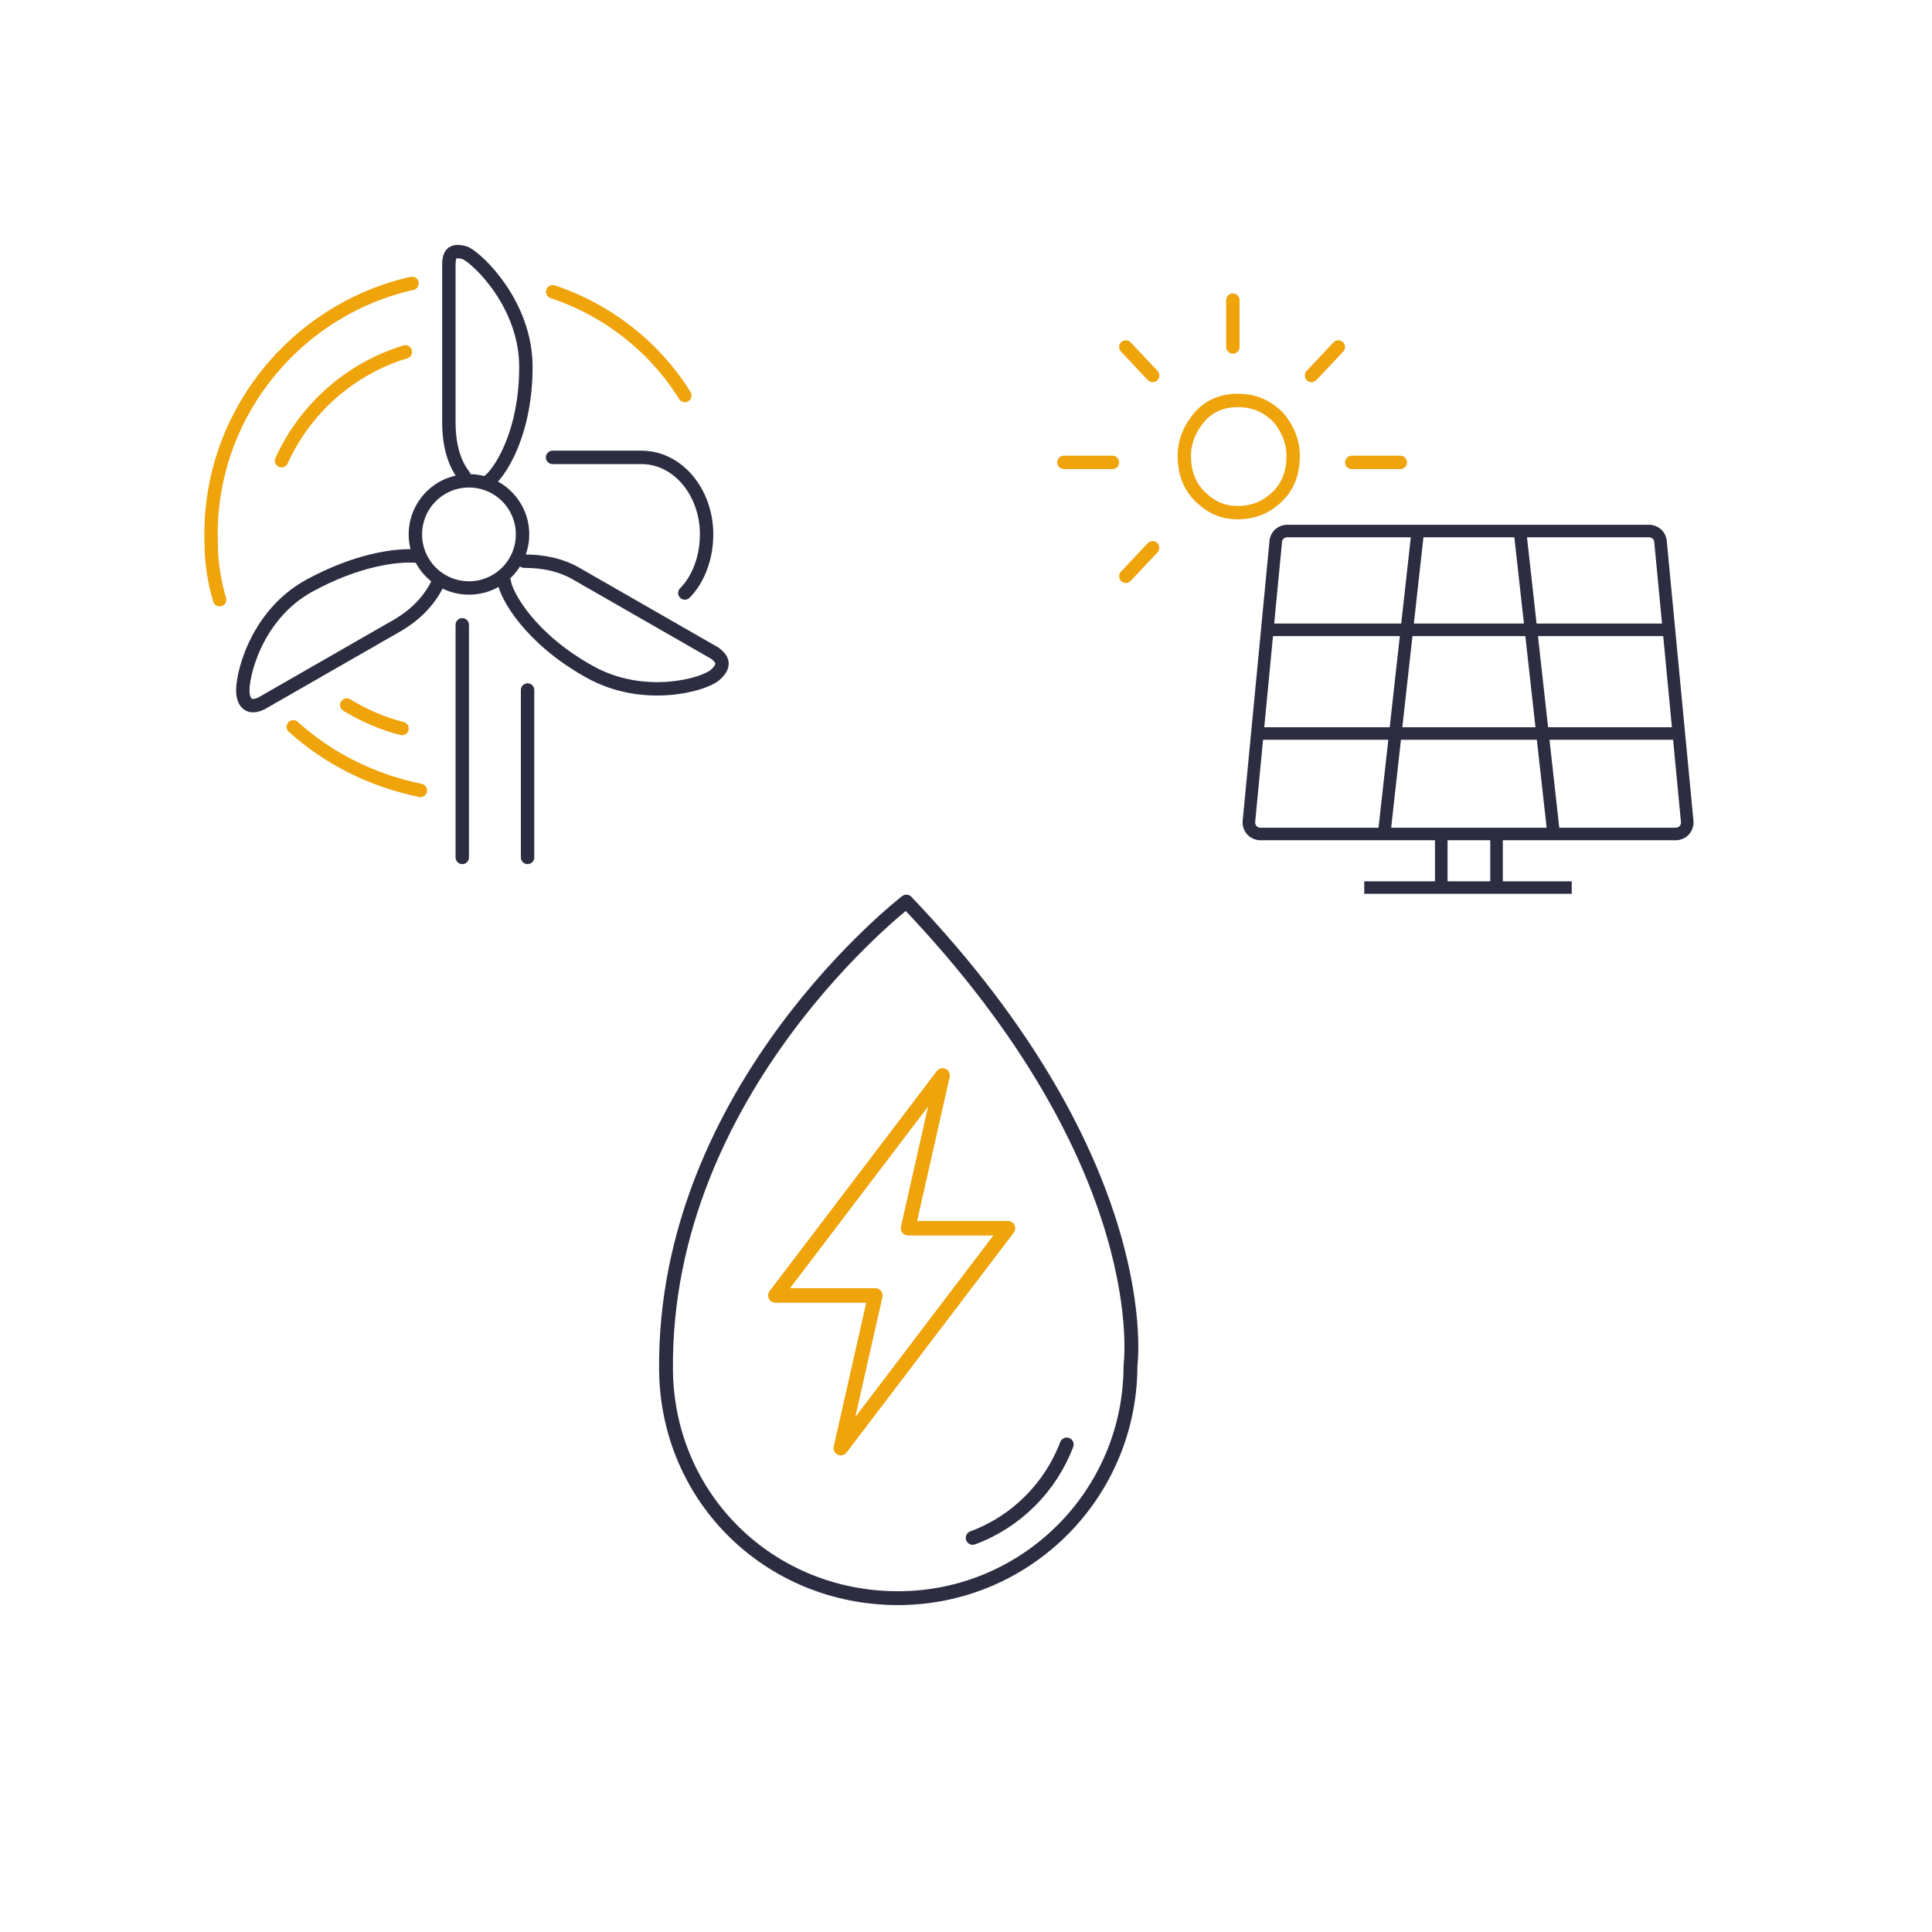 <?xml version="1.0" encoding="utf-8"?>
<!-- Generator: Adobe Illustrator 25.4.5, SVG Export Plug-In . SVG Version: 6.00 Build 0)  -->
<svg version="1.1" id="Calque_2" xmlns="http://www.w3.org/2000/svg" xmlns:xlink="http://www.w3.org/1999/xlink" x="0px" y="0px"
	 width="150px" height="150px" viewBox="0 0 150 150" enable-background="new 0 0 150 150" xml:space="preserve">
<g>
	
		<path fill="none" stroke="#2D2D42" stroke-width="1.04" stroke-linecap="round" stroke-linejoin="round" stroke-miterlimit="10" d="
		M53.17,46.04c1.04-1.04,1.69-2.73,1.69-4.55c0-3.25-2.21-5.98-5.07-5.98h-6.89"/>
	
		<path fill="none" stroke="#2D2D42" stroke-width="1.04" stroke-linecap="round" stroke-linejoin="round" stroke-miterlimit="10" d="
		M37.71,37.46c0.52,0,3.12-3.12,3.12-8.97c0-4.81-3.64-8.32-4.68-8.84c-1.17-0.39-1.3,0.26-1.3,0.91v12.21
		c0,1.43,0.26,2.99,1.17,4.16"/>
	
		<path fill="none" stroke="#2D2D42" stroke-width="1.04" stroke-linecap="round" stroke-linejoin="round" stroke-miterlimit="10" d="
		M39.14,45.13c0.13,1.04,1.95,4.42,6.63,7.02c4.16,2.34,8.84,1.04,9.74,0.26c0.91-0.78,0.52-1.3,0-1.69l-10.65-6.11
		c-1.3-0.78-2.73-1.04-4.16-1.04"/>
	
		<path fill="none" stroke="#2D2D42" stroke-width="1.04" stroke-linecap="round" stroke-linejoin="round" stroke-miterlimit="10" d="
		M32.38,43.18c-1.56-0.13-4.68,0.26-8.45,2.34c-4.16,2.34-5.2,7.15-5.07,8.32C19,55,19.78,54.87,20.3,54.61l10.65-6.11
		c1.3-0.78,2.34-1.82,2.99-3.12"/>
	
		<circle fill="none" stroke="#2D2D42" stroke-width="1.04" stroke-linecap="round" stroke-linejoin="round" stroke-miterlimit="10" cx="36.41" cy="41.49" r="4.16"/>
	
		<line fill="none" stroke="#2D2D42" stroke-width="1.04" stroke-linecap="round" stroke-linejoin="round" stroke-miterlimit="10" x1="35.89" y1="48.51" x2="35.89" y2="66.57"/>
	
		<line fill="none" stroke="#2D2D42" stroke-width="1.04" stroke-linecap="round" stroke-linejoin="round" stroke-miterlimit="10" x1="40.96" y1="66.57" x2="40.96" y2="53.57"/>
	
		<path fill="none" stroke="#EFA40C" stroke-width="1.04" stroke-linecap="round" stroke-linejoin="round" stroke-miterlimit="10" d="
		M26.92,54.74c1.3,0.78,2.73,1.43,4.29,1.82"/>
	
		<path fill="none" stroke="#EFA40C" stroke-width="1.04" stroke-linecap="round" stroke-linejoin="round" stroke-miterlimit="10" d="
		M22.77,56.43c2.73,2.47,6.11,4.16,9.87,4.94"/>
	
		<path fill="none" stroke="#EFA40C" stroke-width="1.04" stroke-linecap="round" stroke-linejoin="round" stroke-miterlimit="10" d="
		M31.99,22c-9.23,2.08-15.98,10.52-15.59,20.27c0,1.43,0.26,2.99,0.65,4.29"/>
	
		<path fill="none" stroke="#EFA40C" stroke-width="1.04" stroke-linecap="round" stroke-linejoin="round" stroke-miterlimit="10" d="
		M53.17,30.71c-2.34-3.77-5.98-6.63-10.26-8.06"/>
	
		<path fill="none" stroke="#EFA40C" stroke-width="1.04" stroke-linecap="round" stroke-linejoin="round" stroke-miterlimit="10" d="
		M21.86,35.77c1.82-4.03,5.33-7.15,9.61-8.45"/>
</g>
<g>
	<g transform="matrix( 1, 0, 0, 1, 194.95,-121.4) ">
		<g>
			
				<path id="Layer1_8_MEMBER_0_1_STROKES_1_" fill="none" stroke="#EFA40C" stroke-width="1.04" stroke-linecap="round" stroke-linejoin="round" stroke-miterlimit="10" d="
				M-105.46,150.55l-2.08-2.21 M-98.84,161.2c1.17,0,2.21-0.39,3.12-1.3c0.78-0.78,1.17-1.82,1.17-3.12c0-1.04-0.39-2.08-1.17-2.99
				c-0.91-0.91-1.95-1.3-3.12-1.3s-2.21,0.39-2.99,1.3c-0.78,0.91-1.17,1.95-1.17,2.99c0,1.3,0.39,2.34,1.17,3.12
				C-100.92,160.81-100.01,161.2-98.84,161.2z M-99.23,148.34v-3.64 M-108.58,157.3h-3.77 M-105.46,163.93l-2.08,2.21 M-90,157.3
				h3.77 M-93.12,150.55l2.08-2.21"/>
		</g>
	</g>
	<path id="_x31_" fill="none" stroke="#2D2D42" stroke-width="0.975" stroke-miterlimit="10" d="M131,63.84
		c0,0.52-0.39,0.91-0.91,0.91H97.87c-0.52,0-0.91-0.39-0.91-0.91l2.08-21.7c0-0.52,0.39-0.91,0.91-0.91h28.07
		c0.52,0,0.91,0.39,0.91,0.91L131,63.84z M111.9,64.62v4.29 M116.19,64.62v4.29 M105.92,68.91h16.11 M107.48,64.62l2.6-23.39
		 M120.61,64.62l-2.6-23.39 M98.52,48.9h31.05 M97.74,56.95h32.61"/>
</g>
<polygon fill="none" stroke="#EFA40C" stroke-width="1.129" stroke-linecap="round" stroke-linejoin="round" stroke-miterlimit="10" points="
	73.18,83.5 60.2,100.58 67.96,100.58 65.28,112.43 78.26,95.36 70.5,95.36 "/>
<path fill="none" stroke="#2D2D42" stroke-width="1.075" stroke-linecap="round" stroke-linejoin="round" stroke-miterlimit="10" d="
	M51.71,106.35c0.09,9.97,8.04,17.73,18.01,17.73s18.05-8.08,18.05-18.05c0,0,2.15-15.57-17.4-36.03C70.37,70,51.5,84.5,51.71,106.35
	z"/>
<path fill="none" stroke="#2D2D42" stroke-width="1.075" stroke-linecap="round" stroke-linejoin="round" stroke-miterlimit="10" d="
	M82.82,112.15c-1.26,3.32-3.92,6-7.3,7.25"/>
</svg>
